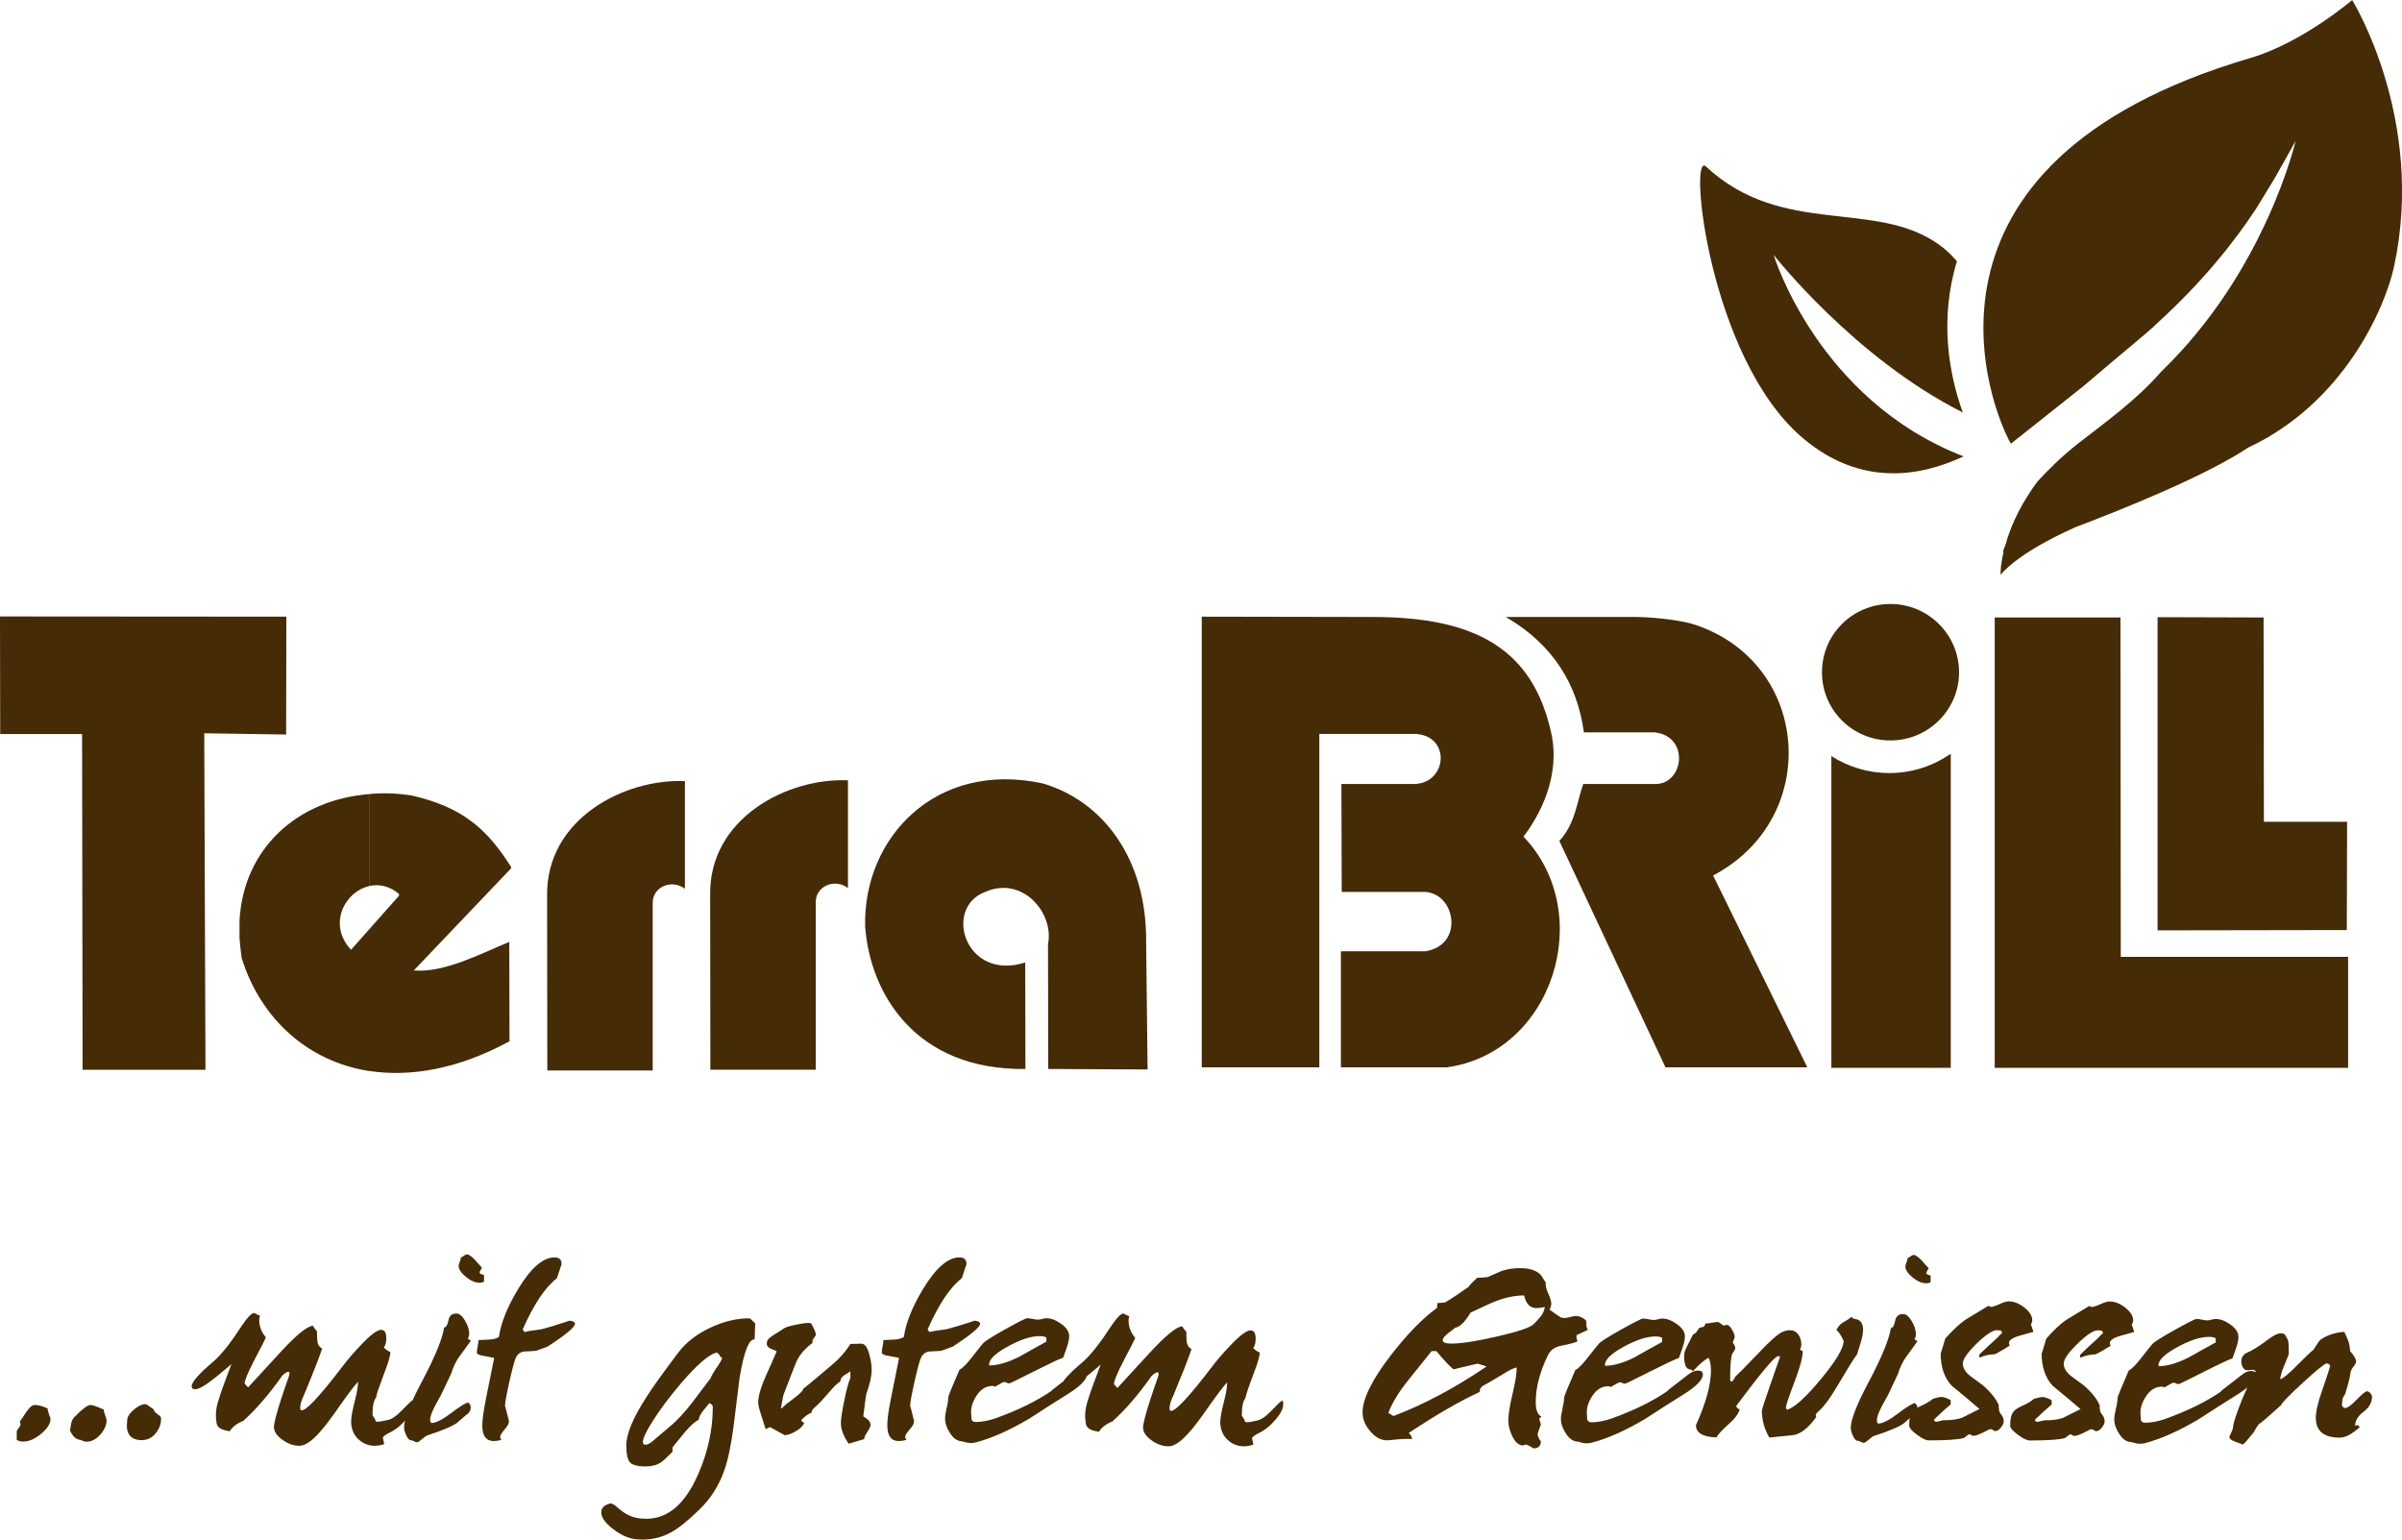 <svg xmlns="http://www.w3.org/2000/svg" id="uuid-44230998-66de-40ef-80bd-e33b1f34a376" viewBox="0 0 234.97 150.69"><defs><style>.uuid-71267fb0-627c-41f9-9471-cc4f1f6dd71d{fill:#452b06;}</style></defs><path class="uuid-71267fb0-627c-41f9-9471-cc4f1f6dd71d" d="m112.12,92.26l.14,12.37-9.72-.05-.02-12.23c.61-3-2.47-6.71-6.15-5.09-4.16,1.57-1.93,8.78,3.92,6.9l.02,10.42c-10.73.14-15.21-7.35-15.68-13.97-.19-8.64,6.9-16.22,17.35-13.97,5.78,1.67,10.24,7.25,10.14,15.61"></path><path class="uuid-71267fb0-627c-41f9-9471-cc4f1f6dd71d" d="m67,76.41v10.54c-1.27-.96-3.1-.23-3.15,1.32v16.46h-10.31l-.02-17.02c-.16-7.58,7.56-11.55,13.48-11.29"></path><path class="uuid-71267fb0-627c-41f9-9471-cc4f1f6dd71d" d="m82.95,76.34v10.54c-1.27-.96-3.1-.23-3.15,1.31v16.46h-10.31l-.02-17.02c-.16-7.58,7.56-11.55,13.48-11.29"></path><path class="uuid-71267fb0-627c-41f9-9471-cc4f1f6dd71d" d="m36.15,90.88l-1.81,2.04c-2.32-2.49-.61-5.71,1.81-6.24v-8.99c-7.09.54-12.33,5.35-12.72,12.35v1.74c.05.63.12,1.27.21,1.95,1.85,5.91,6.43,10.12,12.51,11.06v-13.9Zm2.89-3.26l-2.89,3.26v13.9c4.04.61,8.73-.21,13.69-2.91l-.02-9.72c-2.84,1.17-6.39,3.05-9.34,2.79l9.51-9.98.02-.12c-2.4-3.83-4.88-5.89-9.67-7-1.43-.24-2.84-.28-4.18-.16v8.99c.92-.19,1.95,0,2.86.78l.02.16Z"></path><polygon class="uuid-71267fb0-627c-41f9-9471-cc4f1f6dd71d" points=".02 71.81 8.03 71.81 8.08 104.66 20.1 104.66 19.98 71.74 27.99 71.86 28.01 60.33 0 60.31 .02 71.81"></polygon><polygon class="uuid-71267fb0-627c-41f9-9471-cc4f1f6dd71d" points="229.6 80.4 229.57 90.99 211.06 91.02 211.06 60.38 221.43 60.41 221.46 80.4 229.6 80.4"></polygon><polygon class="uuid-71267fb0-627c-41f9-9471-cc4f1f6dd71d" points="229.7 104.47 195.13 104.47 195.13 60.41 207.43 60.41 207.46 93.61 229.7 93.61 229.7 104.47"></polygon><path class="uuid-71267fb0-627c-41f9-9471-cc4f1f6dd71d" d="m179.15,73.97v30.5h11.68v-30.73c-1.7,1.18-3.76,1.89-6.01,1.89-2.1,0-4.04-.62-5.67-1.66"></path><path class="uuid-71267fb0-627c-41f9-9471-cc4f1f6dd71d" d="m176.8,104.42h-13.88l-10.38-22.15c1.58-1.7,1.73-3.9,2.34-5.57h6.82c3.04.24,3.68-4.69.15-5.05h-6.91c-.61-4.56-2.92-8.55-7.64-11.29h12.79c2.13.03,4.69.39,5.81.79,11.26,3.83,12.29,18.93,1.68,24.5l9.22,18.78Z"></path><path class="uuid-71267fb0-627c-41f9-9471-cc4f1f6dd71d" d="m141.45,104.42h-10.28v-11.35h8.24c3.83-.58,3.01-5.63,0-5.81h-8.16l-.03-10.56h7.21c3.17-.15,3.5-4.75,0-4.9h-9.37v32.62h-11.5v-44.09l16.71.03c10.2,0,15.67,3.22,17.47,11.32.94,4.26-1.1,8.06-2.71,10.17,7.18,7.51,2.89,21.21-7.58,22.58"></path><path class="uuid-71267fb0-627c-41f9-9471-cc4f1f6dd71d" d="m184.93,59.09c3.71,0,6.71,3.01,6.71,6.68s-3,6.67-6.71,6.67-6.7-2.97-6.7-6.67,3-6.68,6.7-6.68"></path><path class="uuid-71267fb0-627c-41f9-9471-cc4f1f6dd71d" d="m230.1,0s-4.87,4.18-9.95,5.67c-35.21,10.35-25.28,34.56-23.44,37.74,1.18-.93,4.33-3.44,7.08-5.62,1.68-1.43,3.64-3.08,5.94-5.01.59-.49,1.05-.91,1.41-1.27,4.31-3.93,7.4-7.81,9.55-11.08l1.86-3.05c1.91-3.42,2.01-3.58,2.01-3.58,0,0-2.94,12.74-13.15,22.56-2.34,2.71-5.32,4.85-8.11,7.02-1.64,1.28-3.01,2.65-4,3.74-1.32,1.79-2.51,3.9-3.15,6.29-.03.07-.08.18-.1.22-.04.12-.08.23-.11.31,0,.02-.01.05-.02.07,0,0,.04-.01.08-.03-.11.47-.2.95-.26,1.44l-.05.83s1.46-2.06,7.35-4.68c4.69-1.78,12.66-4.98,16.9-7.79,9.28-4.34,13.35-13.56,14.25-17.69,3.12-14.47-4.09-26.08-4.09-26.08"></path><path class="uuid-71267fb0-627c-41f9-9471-cc4f1f6dd71d" d="m192.01,40.36c-1.35-3.73-2.32-9.08-.58-14.8-.5-.59-1.06-1.13-1.71-1.6-6.26-4.53-15.37-.71-22.84-7.67-1.74-1.63.27,18.6,9.35,26.46,6.7,5.8,13.4,3.02,15.85,1.9-14.3-5.54-18.58-19.72-18.58-19.72,0,0,7.87,10.08,18.52,15.43"></path><path class="uuid-71267fb0-627c-41f9-9471-cc4f1f6dd71d" d="m231.87,136.28c-.12-.11-.23-.17-.33-.17-.13,0-.46.27-1,.82-.53.55-.91.82-1.14.82-.13,0-.24-.09-.31-.28l.06-.62c.09-.21.18-.36.25-.45.3-.94.48-1.65.54-2.14.04-.19.14-.38.3-.58.16-.2.24-.36.24-.49,0-.22-.2-.56-.59-1.02-.02-.39-.08-.71-.17-.96-.06-.19-.19-.49-.39-.9-.38,0-.82.08-1.33.25-.58.21-.97.43-1.16.68-.24.36-.42.63-.54.82-.17.11-.72.64-1.66,1.58-.77.79-1.3,1.22-1.58,1.3,0-.28.14-.76.42-1.42.28-.67.42-1.04.42-1.11,0-.64-.03-1.07-.08-1.3-.04-.09-.15-.29-.34-.59-.11-.06-.24-.08-.37-.08-.3,0-.76.23-1.38.71-.79.6-1.49,1.02-2.09,1.27-.26.21-.39.46-.39.76,0,.32.1.58.31.79.09.09.29.11.58.06s.47,0,.52.17c-.38.58-.82,1.48-1.33,2.71-.54,1.33-.85,2.26-.9,2.79-.02.13-.08.3-.18.49-.1.2-.16.33-.16.41,0,.15.15.28.45.4.64.22.9.34.79.34.09,0,.3-.2.62-.59.32-.39.48-.59.49-.59,0,0,.11-.17.3-.51.17-.26.28-.39.32-.39s.39-.28,1.03-.85c.36-.32.71-.64,1.07-.96.04-.19.74-.91,2.11-2.17,1.37-1.26,2.15-1.89,2.34-1.89.13,0,.24.07.34.22-.04.19-.3,1.01-.8,2.45-.41,1.15-.61,2.03-.61,2.65,0,1.29.78,1.94,2.35,1.94.54,0,1.2-.35,1.96-1.04l-.25-.2-.22.09c0-.51.28-.97.83-1.38.55-.41.83-.91.83-1.5,0-.09-.06-.2-.18-.31m-17.83-3.47c-1.11.55-2.07.82-2.87.82-.09-.51.49-1.12,1.75-1.82,1.26-.7,2.32-1.05,3.19-1.05.28,0,.5.05.65.14v.4c-.9.49-1.8,1-2.71,1.51m3.25,3.28c-1.46,1.01-3.32,1.93-5.57,2.73-.66.22-1.28.34-1.88.34-.23,0-.37-.09-.42-.28,0-.02,0-.2-.03-.54-.04-.56.13-1.14.51-1.72.41-.66.95-.99,1.6-.99.06,0,.1.01.13.04.03.03.07.03.13.02.49-.3.79-.45.9-.45.04,0,.1.02.18.07.08.05.18.07.29.07.06,0,.86-.39,2.4-1.17s2.5-1.23,2.85-1.34c.02-.02.14-.37.37-1.04.15-.43.22-.79.22-1.07,0-.43-.26-.83-.78-1.2-.52-.37-1-.55-1.45-.55-.09,0-.23.02-.41.07-.18.05-.32.07-.41.07-.11,0-.28-.02-.51-.07-.23-.05-.41-.07-.54-.07-.15,0-.86.36-2.13,1.07-1.27.71-1.99,1.17-2.16,1.35-.08.08-.45.54-1.13,1.41-.53.68-.93,1.08-1.21,1.21-.73,1.67-1.1,2.58-1.1,2.73,0,.25-.05.59-.16,1.03-.1.44-.16.79-.16,1.03,0,.43.15.88.45,1.35.32.53.69.81,1.1.85.21.04.4.08.59.14.32.06.62.05.9-.03,1.56-.41,3.29-1.19,5.19-2.31,1.24-.81,2.5-1.61,3.76-2.4,1.27-.79,1.9-1.45,1.9-1.97,0-.24-.16-.37-.48-.37s-.65.14-.98.42c-.66.51-1.32,1.02-2,1.55m-8.72-6.51c.09-.13.14-.27.14-.42,0-.41-.25-.82-.76-1.23-.51-.4-1.02-.61-1.55-.61-.21,0-.51.09-.9.27-.39.18-.69.27-.87.27-.04,0-.08-.03-.14-.08-.02-.02-.06-.02-.11,0-1.43.87-2.17,1.32-2.23,1.35-.58.41-1.23,1.02-1.94,1.83-.3,1.03-.45,1.51-.45,1.44,0,1.33.36,2.39,1.07,3.16.92.75,1.83,1.51,2.73,2.29-.56.28-1.13.56-1.69.85-.43.17-1.06.25-1.89.25-.02,0-.11.02-.28.07-.17.05-.29.07-.37.07-.17,0-.24-.08-.2-.23.7-.66,1.23-1.15,1.61-1.46v-.42c-.38-.21-.68-.31-.9-.31-.17,0-.44.06-.82.17-.28.24-.68.48-1.18.7-.41.19-.69.37-.82.54-.23.28-.34.74-.34,1.38,0,.23.25.53.76.9.51.38.89.56,1.16.56,1.75,0,2.88-.08,3.41-.23.06-.02.15-.08.28-.2.13-.11.23-.17.28-.17s.11.02.17.07c.06.05.1.07.14.07.23.06.77-.15,1.63-.62.11-.04.23-.02.34.06.11.08.19.11.23.11.19,0,.37-.11.56-.34.19-.23.28-.43.28-.62s-.05-.36-.14-.51c-.17-.24-.27-.38-.28-.42-.06-.28-.08-.49-.06-.62-.23-.6-.75-1.26-1.56-1.97-.42-.3-.82-.6-1.22-.9-.49-.38-.74-.79-.74-1.24,0-.41.45-1.06,1.36-1.95.91-.88,1.57-1.31,1.99-1.3l.37.03.14.22c-.21.19-.35.33-.42.42-.08.09-.42.41-1.04.96-.54.51-.82.78-.82.82,0,.13.03.21.08.22.51-.21.97-.31,1.38-.31.09,0,.35-.12.76-.37l.79-.48c-.06-.1-.08-.18-.08-.25,0-.28.36-.53,1.07-.73.45-.13.89-.25,1.32-.37-.11-.32-.2-.56-.25-.73m-9.87,0c.09-.13.14-.27.14-.42,0-.41-.25-.82-.76-1.23-.51-.4-1.02-.61-1.55-.61-.21,0-.51.09-.9.27-.39.18-.69.27-.87.27-.04,0-.08-.03-.14-.08-.02-.02-.06-.02-.11,0-1.43.87-2.17,1.32-2.23,1.35-.58.41-1.23,1.02-1.95,1.83-.3,1.03-.45,1.51-.45,1.44,0,1.33.36,2.39,1.07,3.16.92.75,1.83,1.51,2.73,2.29-.56.28-1.13.56-1.69.85-.43.17-1.06.25-1.89.25-.02,0-.11.02-.28.07-.17.05-.29.07-.37.07-.17,0-.24-.08-.2-.23.7-.66,1.23-1.15,1.61-1.46v-.42c-.37-.21-.68-.31-.9-.31-.17,0-.44.06-.82.17-.28.24-.68.48-1.18.7-.41.19-.69.37-.82.54-.22.28-.34.74-.34,1.38,0,.23.25.53.76.9.51.38.89.56,1.16.56,1.75,0,2.88-.08,3.41-.23.06-.02.15-.08.28-.2.13-.11.23-.17.28-.17s.11.02.17.07c.06.05.1.07.14.07.23.06.77-.15,1.64-.62.11-.04.23-.02.34.06.11.08.19.11.23.11.19,0,.38-.11.56-.34.19-.23.28-.43.28-.62s-.05-.36-.14-.51c-.17-.24-.27-.38-.28-.42-.06-.28-.08-.49-.06-.62-.23-.6-.75-1.26-1.56-1.97-.42-.3-.82-.6-1.22-.9-.49-.38-.74-.79-.74-1.24,0-.41.45-1.06,1.36-1.95.91-.88,1.57-1.31,1.99-1.3l.37.03.14.22c-.21.19-.35.33-.42.42-.08.09-.42.41-1.04.96-.55.51-.82.78-.82.82,0,.13.03.21.08.22.51-.21.97-.31,1.38-.31.09,0,.35-.12.76-.37l.79-.48c-.06-.1-.08-.18-.08-.25,0-.28.36-.53,1.07-.73.45-.13.89-.25,1.33-.37-.11-.32-.2-.56-.25-.73m-11.39,1.44c.09-.11.14-.27.14-.48,0-.4-.14-.82-.41-1.28-.27-.46-.55-.69-.83-.69-.45,0-.71.22-.79.66-.08.44-.22.68-.42.72-.17,1.09-.88,2.83-2.14,5.21-1.18,2.22-1.78,3.73-1.78,4.54,0,.23.07.48.2.76.15.34.31.51.48.51.08,0,.17.03.3.1.12.07.22.1.3.1s.24-.11.49-.32c.25-.22.42-.33.49-.35,1.5-.49,2.48-.9,2.93-1.24.36-.3.63-.54.82-.71.34-.21.51-.47.51-.79,0-.19-.08-.35-.25-.48-.26.04-.81.38-1.65,1.02-.84.64-1.48.97-1.93.99-.09-.06-.14-.17-.14-.34,0-.28.16-.73.48-1.35.21-.38.41-.75.62-1.13.43-.9.75-1.58.96-2.03.21-.68.49-1.25.84-1.73.36-.48.71-.97,1.07-1.48l-.28-.2Zm1.58-6.23c-.28-.04-.42-.12-.42-.25,0-.06.08-.21.23-.45-.23-.24-.45-.5-.68-.76-.34-.36-.6-.54-.79-.54-.09,0-.2.05-.31.14-.17.11-.26.17-.28.17,0,.09-.04.23-.11.41-.08.18-.11.31-.11.41,0,.32.23.67.7,1.06.47.38.91.58,1.32.58.19,0,.34-.04.45-.11v-.65Zm-7.44,4.26c-.13-.04-.24-.11-.31-.22-.11.13-.38.32-.82.56-.3.19-.52.44-.65.76.21.11.44.46.71,1.04,0,.71-.74,1.96-2.23,3.75-1.48,1.79-2.58,2.78-3.3,2.99l-.11-.14c-.04-.19.23-1.01.79-2.47.56-1.46.85-2.5.85-3.12l-.28-.14c.09-.13.14-.32.14-.56,0-.34-.1-.65-.3-.93-.2-.28-.47-.42-.83-.42-.24,0-.51.07-.79.2-.43.22-1.17.88-2.2,1.97-1.22,1.28-1.98,2.05-2.28,2.31-.02,0-.07.09-.17.27-.09.18-.18.27-.25.27-.04,0-.08-.04-.14-.11,0-1.33.06-2.18.17-2.54.02-.05.08-.15.18-.29.1-.14.15-.25.15-.32,0-.13-.08-.32-.25-.56l.2-.51c0-.19-.09-.44-.27-.75-.18-.31-.35-.46-.52-.46-.04,0-.08,0-.14.03-.06.02-.1.03-.14.03-.06,0-.15-.06-.28-.17-.13-.11-.25-.17-.34-.17-.11,0-.3.02-.55.07-.25.05-.46.07-.63.07-.04.26-.2.39-.48.39-.08,0-.18.1-.31.31-.13.21-.23.31-.31.31s-.22.23-.42.68c-.15.28-.29.56-.42.85-.09.17-.14.4-.14.7,0,.85.22,1.27.65,1.27.06,0,.09.02.11.07.02.05.06.07.11.07.66-.7,1.16-1.13,1.52-1.3.15.32.23.73.23,1.23,0,1.42-.49,3.21-1.47,5.37,0,.75.67,1.15,2,1.2.15-.28.55-.72,1.21-1.31.58-.5.94-.98,1.07-1.43-.21-.09-.32-.21-.34-.34,2.42-3.25,3.79-4.87,4.09-4.87.11,0,.18.02.2.06-.09.24-.41,1.16-.96,2.75-.55,1.59-.82,2.42-.82,2.5,0,.94.24,1.82.73,2.65,1.58-.15,2.43-.24,2.57-.28.7-.22,1.37-.81,2.03-1.75-.09-.06-.08-.18.03-.37.56-.43,1.25-1.33,2.06-2.71,1-1.69,1.62-2.7,1.89-3.02.11-.36.23-.72.34-1.1.17-.55.25-.99.25-1.33,0-.47-.16-.79-.48-.96-.02,0-.13-.03-.34-.09m-21.54,3.77c-1.11.55-2.07.82-2.88.82-.09-.51.49-1.12,1.75-1.82,1.26-.7,2.32-1.05,3.18-1.05.28,0,.5.05.65.14v.4c-.9.49-1.8,1-2.71,1.51m3.25,3.28c-1.46,1.01-3.32,1.93-5.57,2.73-.66.22-1.29.34-1.88.34-.22,0-.37-.09-.42-.28,0-.02,0-.2-.03-.54-.04-.56.13-1.14.51-1.72.41-.66.95-.99,1.6-.99.06,0,.1.01.13.04.03.03.07.03.13.02.49-.3.79-.45.9-.45.04,0,.1.02.18.07.08.05.18.07.3.07.06,0,.86-.39,2.4-1.17,1.55-.78,2.5-1.23,2.85-1.34.02-.02.14-.37.37-1.04.15-.43.22-.79.22-1.07,0-.43-.26-.83-.77-1.2-.52-.37-1-.55-1.45-.55-.09,0-.23.02-.41.07-.18.05-.31.07-.41.07-.11,0-.28-.02-.51-.07-.23-.05-.4-.07-.54-.07-.15,0-.86.36-2.13,1.07-1.27.71-1.99,1.17-2.16,1.35-.08.08-.45.54-1.13,1.41-.53.68-.93,1.08-1.21,1.21-.73,1.67-1.1,2.58-1.1,2.73,0,.25-.05.59-.15,1.03-.1.44-.16.79-.16,1.03,0,.43.15.88.45,1.35.32.53.69.81,1.1.85.21.04.4.08.59.14.32.06.62.05.9-.03,1.56-.41,3.29-1.19,5.19-2.31,1.24-.81,2.49-1.61,3.76-2.4,1.27-.79,1.9-1.45,1.9-1.97,0-.24-.16-.37-.48-.37s-.65.14-.99.42c-.66.51-1.32,1.02-2,1.55m-26.79,2.48l-.51-.31c.38-.98,1.01-2.03,1.92-3.16.77-.96,1.54-1.92,2.31-2.88h.48c.68.83,1.23,1.42,1.66,1.78l2.37-.56.87.28c-3.1,2.11-6.14,3.72-9.11,4.85m14.41-9.75c-.13.17-.36.42-.68.75-.32.33-1.49.73-3.52,1.2-2.03.47-3.55.71-4.57.71-.55,0-.82-.11-.82-.34,0-.17.18-.39.54-.68.43-.32.66-.5.68-.54.22,0,.52-.19.87-.56.26-.32.47-.62.62-.9,1.37-.66,2.22-1.04,2.54-1.15.96-.36,1.86-.54,2.71-.54.19.83.59,1.24,1.21,1.24.21,0,.48-.04.82-.11-.04.3-.17.61-.39.93m4.45.48l-.08-.14c-.32-.26-.63-.39-.93-.39-.13,0-.31.03-.55.1-.24.06-.42.1-.55.1s-.26-.02-.39-.06c-.43-.28-.8-.54-1.1-.76.11-.21.17-.4.17-.59,0-.22-.1-.56-.3-1-.2-.44-.28-.79-.24-1.06-.19-.28-.32-.49-.39-.62-.39-.53-1.11-.79-2.14-.79-.62,0-1.19.09-1.72.25-.62.26-1.09.47-1.41.62-.45.06-.79.08-1.02.06-.41.36-.71.66-.87.9-1,.71-1.77,1.22-2.31,1.53-.34.02-.58.04-.73.06l-.06.48c-1.41,1.02-2.91,2.56-4.51,4.63-1.84,2.39-2.76,4.26-2.76,5.59,0,.68.28,1.32.83,1.93.55.61,1.16.87,1.82.78.96-.11,1.69-.15,2.2-.11-.04-.25-.15-.44-.34-.59,2.8-1.85,5.12-3.19,6.96-4.02-.04-.3.13-.54.51-.71.13-.06.67-.37,1.61-.94.77-.49,1.27-.73,1.49-.73,0,.58-.14,1.44-.41,2.58-.27,1.14-.41,2-.41,2.58,0,.49.12,1,.37,1.52.3.62.65.93,1.04.93l.03.03c.08-.08.16-.11.25-.11.13,0,.38.12.76.37.49,0,.73-.23.73-.68-.21-.28-.31-.52-.31-.7,0-.09.04-.23.11-.39.09-.24.16-.44.2-.59l-.17-.54.23-.2c-.38-.19-.56-.66-.56-1.41,0-1.43.39-2.95,1.18-4.57.24-.53.69-.85,1.32-.96.87-.17,1.4-.32,1.61-.45-.11-.13-.15-.33-.11-.59.49-.23.86-.39,1.1-.51-.13-.19-.18-.46-.14-.82m-29.8,7.78c-.08,0-.4.3-.97.9-.57.6-1.06.94-1.45,1.01-.54.12-.86.17-.93.17-.23,0-.32-.07-.28-.2l-.28-.45c0-.85.11-1.41.34-1.7.08-.38.34-1.16.79-2.35.41-1.05.62-1.76.62-2.12-.24-.1-.46-.25-.65-.45.17-.17.25-.48.25-.93,0-.53-.17-.79-.51-.79-.39,0-1.1.54-2.11,1.63-.66.7-1.17,1.3-1.55,1.8-2.39,3.14-3.78,4.61-4.17,4.43-.06-.04-.08-.12-.08-.25,0-.32.12-.73.37-1.24.88-2.12,1.48-3.63,1.78-4.54-.28-.15-.44-.4-.48-.76-.02-.3-.03-.61-.03-.93-.19-.21-.32-.38-.39-.54-.55.02-1.61.88-3.19,2.59-1.05,1.15-2.11,2.29-3.16,3.44l-.34-.37c0-.3.3-1.03.9-2.2.71-1.35,1.11-2.13,1.18-2.34-.43-.47-.65-1.04-.65-1.72,0-.15.03-.27.08-.37l-.59-.28c-.26,0-.71.49-1.35,1.46-.85,1.32-1.65,2.35-2.42,3.1-.41.36-.82.71-1.21,1.07-.75.73-1.13,1.25-1.13,1.55,0,.19.11.28.34.28.38,0,1.05-.4,2.03-1.19.51-.41,1.01-.84,1.52-1.27-.7,1.84-1.09,2.93-1.18,3.27-.23.64-.34,1.21-.34,1.72,0,.19.02.42.06.71.02.34.24.58.68.73.17.06.38.1.62.14.23-.41.67-.75,1.32-1.02,1.3-1.18,2.57-2.66,3.81-4.43.26-.24.46-.37.59-.37.08,0,.11.06.11.17,0,.06-.02.15-.06.28-.26.73-.52,1.48-.76,2.23-.47,1.45-.7,2.36-.7,2.73,0,.43.27.84.82,1.24.54.39,1.1.59,1.66.59s1.21-.44,2-1.33c.47-.51,1.16-1.42,2.06-2.73.83-1.16,1.39-1.9,1.69-2.2,0,.43-.11,1.09-.34,1.97-.23.88-.34,1.53-.34,1.97.02.68.25,1.24.7,1.67.45.43.99.65,1.61.65.32,0,.63-.06.93-.17l-.11-.51s-.03-.05-.03-.08c0-.1.14-.23.42-.4.19-.09.37-.19.54-.28.51-.3.98-.72,1.41-1.25.53-.62.75-1.17.68-1.64-.02-.1-.06-.14-.11-.14m-25.77-4.26c-1.11.55-2.07.82-2.87.82-.09-.51.49-1.12,1.75-1.82,1.26-.7,2.32-1.05,3.19-1.05.28,0,.5.05.65.14v.4c-.9.49-1.8,1-2.71,1.51m3.25,3.28c-1.46,1.01-3.32,1.93-5.57,2.73-.66.22-1.29.34-1.88.34-.23,0-.37-.09-.42-.28,0-.02,0-.2-.03-.54-.04-.56.13-1.14.51-1.72.41-.66.95-.99,1.6-.99.06,0,.1.01.13.04.03.03.07.03.13.02.49-.3.79-.45.9-.45.04,0,.1.02.18.07.08.05.18.07.3.07.06,0,.86-.39,2.4-1.17,1.55-.78,2.5-1.23,2.85-1.34.02-.02.14-.37.37-1.04.15-.43.22-.79.22-1.07,0-.43-.26-.83-.78-1.2-.52-.37-1-.55-1.45-.55-.09,0-.23.02-.41.07-.18.05-.31.07-.41.07-.11,0-.28-.02-.51-.07-.23-.05-.4-.07-.54-.07-.15,0-.86.36-2.13,1.07-1.27.71-1.99,1.17-2.16,1.35-.08.08-.45.54-1.13,1.41-.53.68-.93,1.08-1.21,1.21-.73,1.67-1.1,2.58-1.1,2.73,0,.25-.05.59-.16,1.03-.1.44-.15.79-.15,1.03,0,.43.15.88.45,1.35.32.53.69.81,1.1.85.21.04.4.08.59.14.32.06.62.05.9-.03,1.56-.41,3.29-1.19,5.19-2.31,1.24-.81,2.49-1.61,3.76-2.4,1.27-.79,1.9-1.45,1.9-1.97,0-.24-.16-.37-.48-.37s-.65.14-.98.42c-.66.51-1.32,1.02-2,1.55m-9.06-6.33c-.83.25-1.31.38-1.44.38-.79.1-1.27.18-1.44.25-.09-.11-.16-.2-.2-.25,1.09-2.48,2.21-4.15,3.35-5.02.13-.39.23-.68.28-.85l.06-.03-.06-.03c.11-.22.17-.39.17-.51,0-.41-.23-.62-.68-.62-1.13,0-2.31,1.03-3.55,3.07-1.07,1.77-1.7,3.34-1.89,4.71-.21.15-.53.24-.96.26-.36.02-.7.04-1.04.05,0,.13-.03.33-.08.61-.06.27-.08.47-.08.61,0,.15.24.26.73.34.58.09.9.16.96.2-.68,3.29-1.03,5.13-1.07,5.53-.06.45-.08.81-.08,1.07,0,1.01.38,1.52,1.13,1.52.21,0,.45-.04.73-.11-.07-.11-.11-.22-.11-.31,0-.15.16-.4.47-.75.31-.35.44-.63.38-.86-.24-1.02-.37-1.47-.37-1.38,0-.32.15-1.15.45-2.48.3-1.33.52-2.11.65-2.34.21-.36.52-.54.93-.54.64-.02,1-.05,1.07-.08.45-.17.81-.3,1.07-.39,1.79-1.17,2.68-1.91,2.68-2.23,0-.17-.18-.27-.54-.31-.19.07-.7.24-1.52.49m-8.77,2.83c-.19-.71-.45-1.07-.79-1.07l-1.07.03c-.47.75-1.05,1.42-1.75,2-1.86,1.58-2.81,2.37-2.85,2.37-.04.19-.28.45-.73.79-.3.25-.61.48-.93.71-.21.19-.36.33-.45.42-.06,0-.08,0-.08-.03.15-.81.23-1.22.23-1.24.54-1.43.96-2.49,1.24-3.19.28-.7.83-1.34,1.63-1.95-.06-.13-.02-.28.11-.44.13-.16.2-.28.2-.35,0-.21-.16-.58-.48-1.13-.28-.04-.74,0-1.38.14-.7.13-1.14.27-1.33.42-.04.04-.32.22-.85.54-.41.26-.64.46-.69.58-.05.12-.07.23-.07.32,0,.24.17.43.51.55.34.12.49.2.45.24-.38.88-.68,1.56-.9,2.03-.6,1.31-.9,2.29-.9,2.93,0,.26.1.7.31,1.3.26.79.4,1.23.42,1.32l.42-.2,1.44.79c.3,0,.67-.13,1.1-.39.43-.26.71-.53.82-.79-.13-.07-.24-.17-.31-.28.45-.45.79-.69,1.02-.71-.04-.17.1-.38.43-.65.26-.22.68-.67,1.25-1.33.49-.58.87-.95,1.13-1.1.02-.24.14-.44.35-.58.22-.14.43-.28.64-.41v.65c-.17.36-.37,1.08-.59,2.17-.23,1.09-.34,1.84-.34,2.26,0,.58.25,1.25.76,2l1.52-.45c0-.17.1-.4.31-.71.21-.3.31-.54.31-.7,0-.28-.24-.55-.71-.82.17-1.39.27-2.13.31-2.23.34-.94.51-1.71.51-2.31,0-.49-.08-.99-.23-1.52m-14.97,1.34c-.28.42-.47.76-.56,1-.6.79-1.2,1.58-1.8,2.38-.75.96-1.43,1.7-2.03,2.21l-1.8,1.53c-.3.26-.55.39-.76.37-.15,0-.23-.09-.23-.26,0-.36.33-1.06.99-2.09.7-1.11,1.63-2.35,2.79-3.71,1.47-1.7,2.57-2.67,3.3-2.91.15-.06.27,0,.37.14.11.21.22.33.31.37-.09.23-.28.55-.56.97m3.5-4.66c-.15-.14-.24-.21-.28-.21-1.26,0-2.54.31-3.85.93-1.31.62-2.34,1.42-3.09,2.4-1.5,1.99-2.55,3.45-3.13,4.37-1.31,2.03-1.97,3.6-1.97,4.71,0,.83.11,1.38.34,1.66.23.28.74.42,1.55.42.6,0,1.1-.13,1.49-.39.21-.13.59-.49,1.16-1.07-.06-.21-.04-.37.04-.48.08-.11.47-.59,1.17-1.44.53-.62.97-1.01,1.33-1.18.04-.28.18-.57.42-.87.21-.24.41-.5.62-.76.23.09.34.22.34.37,0,2.22-.48,4.42-1.44,6.6-1.17,2.67-2.69,4.11-4.57,4.31-.19.02-.38.03-.56.03-.68,0-1.28-.14-1.8-.42-.26-.13-.61-.38-1.04-.76-.28-.24-.5-.35-.65-.31-.56.15-.85.43-.85.85,0,.51.39,1.06,1.16,1.65.77.59,1.53.93,2.28,1,1.24.11,2.39-.12,3.44-.71.73-.41,1.64-1.15,2.73-2.21,1.09-1.06,1.89-2.32,2.4-3.76.38-1.05.69-2.51.93-4.37.38-2.99.57-4.58.59-4.76.43-2.56.92-3.81,1.47-3.75l.06-1.58s-.13-.1-.28-.24m-19.39.48c-.83.25-1.31.38-1.44.38-.79.1-1.27.18-1.44.25-.09-.11-.16-.2-.2-.25,1.09-2.48,2.21-4.15,3.35-5.02.13-.39.23-.68.28-.85l.06-.03-.06-.03c.11-.22.17-.39.17-.51,0-.41-.23-.62-.68-.62-1.13,0-2.31,1.03-3.55,3.07-1.07,1.77-1.7,3.34-1.89,4.71-.21.15-.53.24-.96.26-.36.02-.71.04-1.04.05,0,.13-.03.33-.08.61-.06.27-.08.47-.08.61,0,.15.24.26.73.34.58.09.9.16.96.2-.68,3.29-1.03,5.13-1.07,5.53-.06.45-.09.81-.09,1.07,0,1.01.38,1.52,1.13,1.52.21,0,.45-.04.73-.11-.08-.11-.11-.22-.11-.31,0-.15.16-.4.46-.75.31-.35.44-.63.38-.86-.25-1.02-.37-1.47-.37-1.38,0-.32.15-1.15.45-2.48.3-1.33.52-2.11.65-2.34.21-.36.52-.54.93-.54.64-.02,1-.05,1.07-.08.45-.17.81-.3,1.07-.39,1.79-1.17,2.68-1.91,2.68-2.23,0-.17-.18-.27-.54-.31-.19.07-.7.24-1.52.49m-8.43,1.26c.09-.11.14-.27.14-.48,0-.4-.14-.82-.41-1.28-.27-.46-.55-.69-.83-.69-.45,0-.71.22-.79.66-.08.44-.22.68-.42.72-.17,1.09-.88,2.83-2.14,5.21-1.18,2.22-1.78,3.73-1.78,4.54,0,.23.07.48.2.76.15.34.31.51.48.51.07,0,.17.03.3.1.12.07.22.1.3.1s.24-.11.49-.32c.25-.22.42-.33.49-.35,1.5-.49,2.48-.9,2.93-1.24.36-.3.63-.54.82-.71.34-.21.51-.47.51-.79,0-.19-.08-.35-.25-.48-.26.04-.81.38-1.65,1.02-.84.64-1.48.97-1.93.99-.09-.06-.14-.17-.14-.34,0-.28.16-.73.48-1.35.21-.38.41-.75.62-1.13.43-.9.75-1.58.96-2.03.21-.68.49-1.25.85-1.73.36-.48.71-.97,1.07-1.48l-.28-.2Zm1.58-6.23c-.28-.04-.42-.12-.42-.25,0-.06.08-.21.23-.45-.23-.24-.45-.5-.68-.76-.34-.36-.6-.54-.79-.54-.09,0-.2.05-.31.14-.17.11-.26.17-.28.17,0,.09-.04.23-.11.41-.08.18-.11.31-.11.41,0,.32.23.67.7,1.06.47.38.91.58,1.33.58.19,0,.34-.04.45-.11v-.65Zm-6.99,12.29c-.08,0-.4.3-.97.9-.57.6-1.06.94-1.45,1.01-.55.12-.86.17-.93.17-.23,0-.32-.07-.28-.2l-.28-.45c0-.85.11-1.41.34-1.7.07-.38.34-1.16.79-2.35.41-1.05.62-1.76.62-2.12-.25-.1-.46-.25-.65-.45.17-.17.25-.48.25-.93,0-.53-.17-.79-.51-.79-.39,0-1.1.54-2.11,1.63-.66.7-1.17,1.3-1.55,1.8-2.39,3.14-3.78,4.61-4.17,4.43-.06-.04-.08-.12-.08-.25,0-.32.12-.73.37-1.24.88-2.12,1.47-3.63,1.78-4.54-.28-.15-.44-.4-.48-.76-.02-.3-.03-.61-.03-.93-.19-.21-.32-.38-.39-.54-.55.02-1.61.88-3.19,2.59-1.05,1.15-2.11,2.29-3.16,3.44l-.34-.37c0-.3.3-1.03.9-2.2.71-1.35,1.11-2.13,1.18-2.34-.43-.47-.65-1.04-.65-1.72,0-.15.03-.27.09-.37l-.59-.28c-.26,0-.71.49-1.35,1.46-.85,1.32-1.65,2.35-2.42,3.1-.41.36-.82.71-1.21,1.07-.75.73-1.13,1.25-1.13,1.55,0,.19.11.28.34.28.38,0,1.05-.4,2.03-1.19.51-.41,1.02-.84,1.52-1.27-.7,1.84-1.09,2.93-1.18,3.27-.23.64-.34,1.21-.34,1.72,0,.19.02.42.06.71.02.34.24.58.68.73.17.06.38.1.62.14.23-.41.67-.75,1.33-1.02,1.3-1.18,2.56-2.66,3.81-4.43.26-.24.46-.37.59-.37.08,0,.11.06.11.17,0,.06-.02.15-.06.28-.26.73-.52,1.48-.76,2.23-.47,1.45-.7,2.36-.7,2.73,0,.43.27.84.82,1.24.55.39,1.1.59,1.66.59s1.21-.44,2-1.33c.47-.51,1.16-1.42,2.06-2.73.83-1.16,1.39-1.9,1.69-2.2,0,.43-.11,1.09-.34,1.97-.23.88-.34,1.53-.34,1.97.02.68.25,1.24.7,1.67.45.43.99.65,1.61.65.32,0,.63-.06.93-.17l-.11-.51s-.03-.05-.03-.08c0-.1.14-.23.42-.4.19-.09.37-.19.54-.28.51-.3.98-.72,1.41-1.25.53-.62.75-1.17.68-1.64-.02-.1-.06-.14-.11-.14m-35.59,1.37c-.1-.23-.15-.42-.13-.55-.49-.23-.91-.34-1.27-.34-.24,0-.52.23-.82.68-.41.62-.63.94-.65.96.06.1.08.18.08.25,0,.09-.06.21-.17.35s-.18.25-.2.32v.85c.17.11.38.17.62.17.56,0,1.15-.25,1.76-.76.61-.51.92-.99.92-1.44,0-.1-.05-.26-.16-.49m5.51.11c-.09-.24-.14-.42-.14-.55-.66-.3-1.09-.45-1.3-.45-.28,0-.8.39-1.55,1.16-.19.19-.3.41-.34.68-.06.36-.09.57-.11.65.26.6.62.91,1.07.93.17.11.36.17.56.17.47,0,.91-.23,1.33-.69.41-.46.62-.93.62-1.4,0-.09-.05-.26-.14-.49m5.1-.13c-.24-.17-.36-.32-.34-.45-.06-.02-.19-.11-.39-.27-.21-.16-.36-.24-.45-.24-.3,0-.65.16-1.06.49-.4.33-.63.64-.69.94-.06.56-.06.94,0,1.13.13.53.48.84,1.04.93.11.02.23.03.34.03.58,0,1.05-.23,1.41-.7.34-.41.51-.89.51-1.44,0-.11-.12-.25-.37-.42"></path></svg>